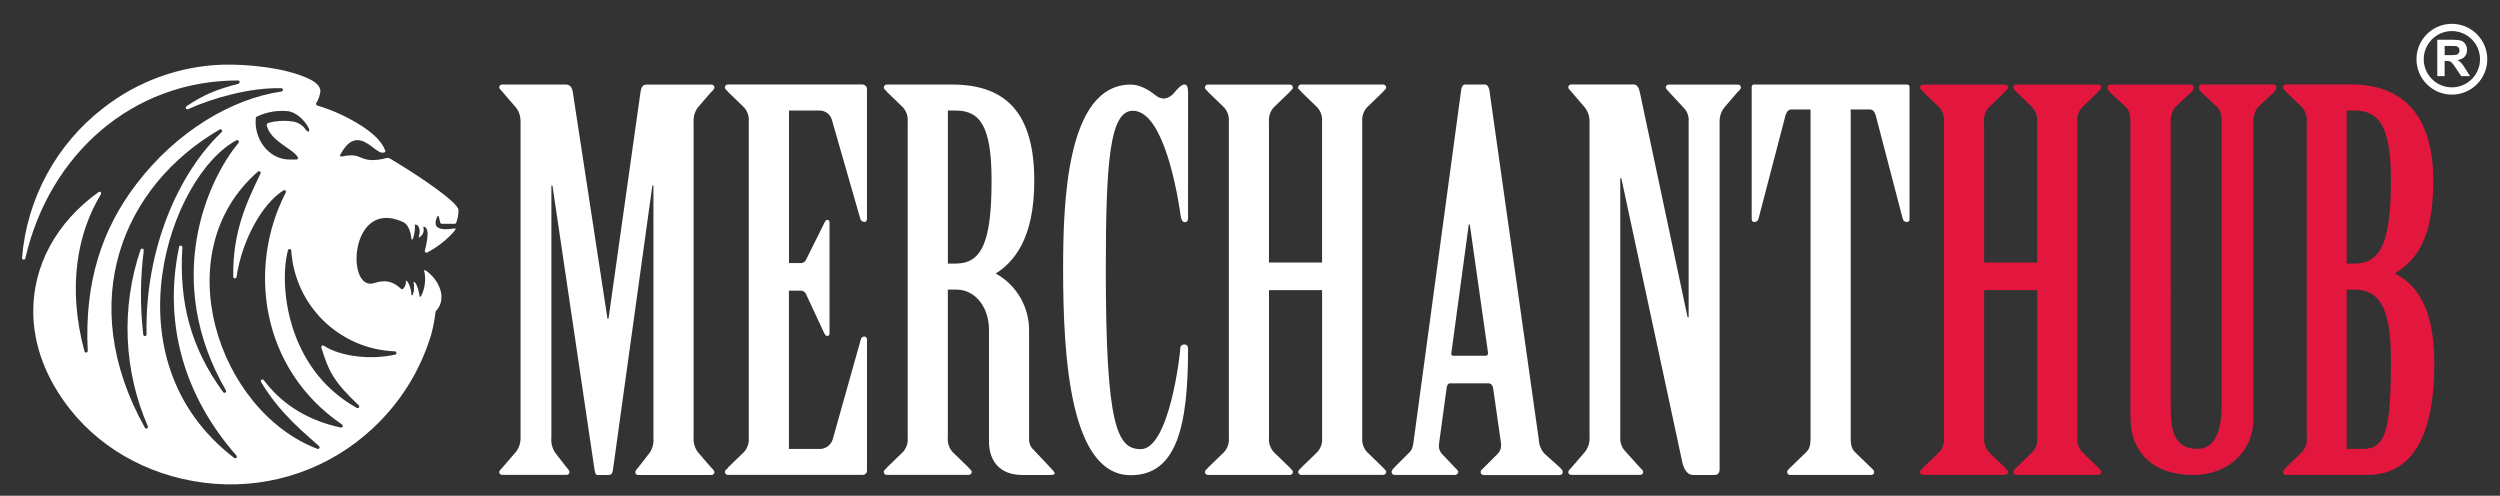 <?xml version="1.0" encoding="UTF-8"?><svg id="Capa_1" xmlns="http://www.w3.org/2000/svg" viewBox="0 0 689.36 136.69"><rect x="0" y="0" width="689.36" height="136.69" fill="#333333" stroke="none"/><defs><style>.cls-1{isolation:isolate;}.cls-1,.cls-2{fill:none;}.cls-3,.cls-4{fill:#fff;}.cls-2{stroke:#fff;stroke-miterlimit:10;stroke-width:2px;}.cls-5{fill:#e3173e;}.cls-5,.cls-4{fill-rule:evenodd;}</style></defs><path class="cls-5" d="m547.1,72.4v-38.76c-.14-1.45.32-2.9,1.29-4l4.31-4.16c.29-.44,1-.87,1-1.3.02-.46-.34-.84-.8-.86-.02,0-.05,0-.07,0h-22.52c-.46-.02-.85.33-.87.79,0,.02,0,.05,0,.07,0,.43.72.86,1,1.3l4.31,4.16c.97,1.1,1.43,2.55,1.29,4v87c.15,1.45-.32,2.9-1.29,4l-4.31,4.17c-.29.43-1,.86-1,1.29-.02.46.34.84.8.86.02,0,.05,0,.07,0h22.53c.46.02.85-.33.87-.79,0-.02,0-.05,0-.07,0-.43-.72-.86-1-1.29l-4.31-4.17c-.97-1.1-1.44-2.55-1.29-4v-40.64h14.65v40.62c.15,1.46-.32,2.91-1.3,4l-4.3,4.17c-.29.43-1,.86-1,1.29-.02.46.34.84.8.86.02,0,.04,0,.06,0h22.54c.46.02.84-.34.86-.8,0-.02,0-.04,0-.06,0-.43-.71-.86-1-1.29l-4.31-4.17c-.97-1.1-1.44-2.55-1.29-4V33.62c-.14-1.45.32-2.9,1.29-4l4.31-4.16c.28-.44,1-.87,1-1.3.02-.45-.33-.84-.78-.86-.03,0-.05,0-.08,0h-22.56c-.46-.02-.84.34-.86.8,0,.02,0,.04,0,.06,0,.43.72.86,1,1.3l4.3,4.16c.97,1.09,1.45,2.54,1.3,4v38.78h-14.64Zm40.4,43.07c0,8.9,5.89,15.5,17.23,15.5,9.76,0,16.65-6.6,16.65-15.5V33.64c-.08-1.42.33-2.83,1.15-4l4.47-4.18c.4-.32.66-.79.72-1.3.02-.46-.34-.84-.8-.86-.02,0-.04,0-.06,0h-19.69c-.45-.02-.84.33-.86.78,0,.03,0,.05,0,.08.06.51.32.97.71,1.3l4.45,4.16c.87.86,1.15,2.3,1.15,4v78.09c0,6.32-1.43,12.06-6.74,12.06-6.75,0-7.33-5.74-7.33-12.06V33.64c-.07-1.42.33-2.83,1.15-4l4.45-4.16c.4-.32.66-.79.72-1.3.02-.46-.34-.84-.8-.86-.02,0-.04,0-.06,0h-22.01c-.46-.02-.84.34-.86.8,0,.02,0,.04,0,.06.06.51.32.98.72,1.3l4.45,4.16c.86.86,1.15,2.3,1.15,4v81.83h.04Zm48.58,5.16c.15,1.45-.32,2.9-1.29,4l-4.31,4.17c-.28.57-1,.86-1,1.29-.02.45.33.84.78.86.03,0,.05,0,.08,0h22.54c11.77,0,18.37-9.91,18.37-30.72,0-15.94-5.31-22-10.91-24.84,5.6-3.44,10.62-9,10.62-25.55,0-17.37-7.75-26.56-22.68-26.56h-17.94c-.45-.02-.84.33-.86.78,0,.03,0,.05,0,.08,0,.43.72.86,1,1.3l4.31,4.16c.97,1.1,1.43,2.55,1.29,4v87.03Zm11-90.15h2.16c7,0,10.05,4.74,10.05,19.38,0,17.23-3,22.82-10.05,22.82h-2.16s0-42.2,0-42.2Zm0,49.38h2.16c7,0,10.05,5.31,10.05,19.38,0,19.38-1.44,24.55-7.76,24.55h-4.45v-43.93Z"/><path class="cls-4" d="m438.32,120.63c.06,1.45-.41,2.86-1.3,4l-3.59,4.17c-.28.43-1,.86-1,1.43.05.43.43.75.86.72h18.95c.43.03.81-.29.86-.72,0-.57-.57-1-1-1.43l-3.88-4.31c-1.02-1.02-1.54-2.44-1.44-3.88V49.14h.29l16.8,78.24c.43,2.15,1.58,3.59,2.87,3.59h6c1,0,1.43-.57,1.43-1.58V33.64c-.05-1.44.41-2.86,1.3-4l3.58-4.16c.44-.44,1-.87,1-1.44-.05-.43-.43-.75-.86-.72h-19c-.43-.03-.81.29-.86.72,0,.57.72,1,1,1.44l4,4.3c.98,1.04,1.45,2.46,1.3,3.88v53.81h-.29l-13.1-61.73c-.29-1.43-.72-2.44-1.72-2.44h-17.23c-.43-.03-.81.29-.86.72,0,.57.72,1,1,1.44l3.57,4.16c.89,1.14,1.35,2.55,1.3,4v87h.02Zm-37.67-22.53c-.29,0-.58-.29-.43-.87l4.78-35.31h.29l5,35.17c.15.57-.14,1-.57,1h-9.07Zm13.2,24c.21,1.01-.05,2.07-.71,2.87l-3.88,3.88c-.43.43-1,.86-1,1.29s.29.86,1,.86h20.67c.72,0,1-.43,1-.86s-.43-.86-.86-1.29l-4.17-3.74c-.97-1.06-1.53-2.43-1.58-3.87l-13.63-96.36c-.14-.86-.57-1.58-1.29-1.58h-5.31c-.72,0-1,.58-1.15,1.29l-13.06,96.48c-.15,1.29-.29,2.72-1.15,3.58l-4,4c-.43.43-1,1-1,1.44-.02.45.33.84.78.86.03,0,.05,0,.08,0h16.51c.71,0,1-.43,1-.86s-.86-1-1.43-1.72l-3.16-3.31c-.6-.72-.86-1.66-.72-2.58l2.15-15.79c.15-.57.43-1,.87-1h10.62c.72,0,1.15.58,1.29,1.3l2.15,15.07-.02.04Zm-63.94-49.7v-38.76c-.14-1.45.32-2.9,1.29-4l4.31-4.16c.29-.44,1-.87,1-1.3.02-.46-.34-.84-.8-.86-.02,0-.05,0-.07,0h-22.52c-.46-.02-.85.33-.87.79,0,.02,0,.05,0,.07,0,.43.72.86,1,1.3l4.31,4.16c.97,1.1,1.43,2.55,1.29,4v87c.15,1.45-.32,2.9-1.29,4l-4.31,4.17c-.29.43-1,.86-1,1.29-.02.46.34.84.8.86.02,0,.05,0,.07,0h22.53c.46.02.85-.33.87-.79,0-.02,0-.05,0-.07,0-.43-.72-.86-1-1.29l-4.31-4.17c-.97-1.1-1.44-2.55-1.29-4v-40.64h14.64v40.62c.15,1.46-.32,2.91-1.29,4l-4.3,4.17c-.29.43-1,.86-1,1.29-.02.46.34.84.8.86.02,0,.04,0,.06,0h22.54c.46.02.84-.34.86-.8,0-.02,0-.04,0-.06,0-.43-.71-.86-1-1.29l-4.31-4.17c-.97-1.1-1.44-2.55-1.29-4V33.62c-.14-1.45.32-2.9,1.29-4l4.31-4.16c.28-.44,1-.87,1-1.3.02-.45-.33-.84-.78-.86-.03,0-.05,0-.08,0h-22.56c-.46-.02-.84.34-.86.8,0,.02,0,.04,0,.06,0,.43.72.86,1,1.3l4.3,4.16c.97,1.09,1.45,2.54,1.3,4v38.78h-14.64Zm-22.31-46.66c0-1.43-.14-2.44-1-2.44s-1.87,1.15-2.73,2.16c-.65.91-1.63,1.53-2.73,1.72-.89.02-1.76-.29-2.44-.86-2.15-1.73-4.59-3-6.89-3-17.94,0-18.66,33.31-18.66,51,0,24,1.87,56.71,18.66,56.71,12.64,0,15.79-13.49,15.79-34.74,0-.86-.28-1.29-1-1.29-.58-.06-1.09.36-1.15.94,0,.07,0,.13,0,.2,0,1.3-3,27.71-10.91,27.71-6.46,0-9.62-6.31-9.62-49.38,0-30.29,1.15-43.93,7.47-43.93,7.32,0,11.48,17.08,13.2,29.14.15.86.44,1.58,1.15,1.58s.86-.57.86-1.29V25.74h0Zm-66.23,4.74h2.15c7,0,9.9,4.74,9.9,19.38,0,17.23-2.87,22.82-9.9,22.82h-2.15V30.48Zm0,49.38h2.44c5,0,8.9,4.74,8.9,11.06v30.86c0,4.88,2.58,9.19,9.19,9.19h7.46c.72,0,1.44,0,1.44-.43s-.58-1-1.15-1.58l-4.6-4.88c-.76-.65-1.22-1.58-1.29-2.58v-30c.18-6.66-3.36-12.86-9.19-16.08,5-3.15,10.63-9.61,10.63-25.55,0-18.66-7.76-26.56-22.69-26.56h-17.94c-.46-.02-.84.34-.86.8,0,.02,0,.04,0,.06,0,.43.72.86,1,1.3l4.29,4.15c.97,1.1,1.43,2.55,1.29,4v87c.15,1.46-.32,2.91-1.29,4l-4.31,4.17c-.28.43-1,.86-1,1.29-.02.46.34.84.8.86.02,0,.04,0,.06,0h22.54c.46.02.84-.34.86-.8,0-.02,0-.04,0-.06,0-.43-.72-.86-1-1.29l-4.3-4.17c-.97-1.09-1.44-2.54-1.29-4v-40.76h.01Zm-43.85-49.38h8.19c1.75-.13,3.33,1.03,3.73,2.73l7.75,27c.1.56.58.98,1.15,1,.43,0,.72-.29.72-.86V24.59c.01-.66-.49-1.23-1.15-1.29h-37.18c-.45-.02-.84.33-.86.78,0,.03,0,.05,0,.08,0,.43.71.86,1,1.3l4.31,4.16c.97,1.1,1.43,2.55,1.29,4v87c.15,1.45-.32,2.9-1.29,4l-4.31,4.17c-.29.57-1,.86-1,1.29-.02.45.33.84.78.86.03,0,.05,0,.08,0h37.18c.65,0,1.16-.54,1.16-1.18,0-.04,0-.07,0-.11v-36c.04-.44-.28-.82-.72-.87-.5.02-.91.38-1,.87l-7.75,27.56c-.54,1.65-2.14,2.72-3.87,2.58h-8.19v-43.64h3.16c.69-.05,1.33.35,1.58,1l4.88,10.48c.29.57.43,1,1,1,.43,0,.57-.29.57-.72v-30.42c0-.58-.14-.86-.57-.86s-.58.28-.86.86l-5,10.05c-.24.65-.89,1.06-1.58,1h-3.16V30.48h-.03Zm-79-7.18c-.44-.03-.82.29-.86.72,0,.57.72,1,1,1.44l3.59,4.16c.89,1.14,1.34,2.56,1.29,4v87c.05,1.44-.4,2.86-1.29,4l-3.59,4.17c-.28.43-1,.86-1,1.43.04.43.42.75.86.72h17.66c.43.03.81-.29.86-.72,0-.57-.58-1-1-1.58l-3-3.87c-.8-1.24-1.15-2.71-1-4.17V51.15h.29l11.63,78.53c.14.72.29,1.29.72,1.29h3.15c.72,0,1-.43,1.15-1.15l10.91-78.67h.29v69.48c.15,1.46-.2,2.93-1,4.17l-3,3.87c-.43.58-1,1-1,1.58,0,.29.14.72.86.72h20.1c.43.03.81-.29.86-.72,0-.57-.58-1-1-1.43l-3.59-4.17c-.84-1.16-1.25-2.57-1.15-4V33.65c-.1-1.43.31-2.84,1.15-4l3.59-4.16c.43-.44,1-.87,1-1.44-.05-.43-.43-.75-.86-.72h-18c-1,0-1.44,1-1.58,2.44l-8.77,62.13h-.28l-9.51-62.16c-.14-1.43-.71-2.44-2-2.44h-17.48Zm360.73,97.33c0,1.73-.14,3-1.15,4l-4.3,4.17c-.43.43-1,.86-1,1.29-.06.42.23.8.64.86.07.01.14.01.22,0h22.25c.41.07.79-.21.86-.62.01-.08.01-.16,0-.24,0-.43-.57-.86-1-1.29l-4.31-4.17c-1-1-1.14-2.29-1.14-4V30.19h5.31c.86,0,1.29.72,1.58,1.58l7.46,28.57c.11.53.61.9,1.15.86.57,0,.72-.29.72-1V23.88c-.04-.36-.36-.62-.72-.58h-42.08c-.36-.04-.68.22-.72.58v36.32c0,.71.14,1,.72,1,.54.04,1.03-.33,1.15-.86l7.46-28.57c.29-.86.72-1.58,1.58-1.58h5.31v90.44Z"/><path class="cls-4" d="m80.31,69c.94,15.25,13.29,27.3,28.56,27.88.23,0,.42.19.44.42.02.23-.13.44-.35.49-6.45,1.44-14.84.67-19.66-2.46-.16-.11-.36-.11-.52,0-.16.12-.22.32-.16.5,2,6.59,3.46,9.47,10.26,15.9.2.15.25.43.1.63-.15.2-.43.25-.63.1-19.84-11.08-21.35-34.79-18.94-43.46.06-.22.27-.36.49-.33.22.02.39.2.41.42v-.09Zm39.78,17c.02-.1.06-.2.14-.27.89-.92,1.41-2.13,1.48-3.4.22-2.86-1.73-5.84-3.88-7.42-.16-.11-.64-.52-.8-.41s0,.67.08.86c.28,1.9.05,3.85-.68,5.63-.07.19-.42.91-.59.89s-.24-.77-.28-1c-.13-.75-.35-1.48-.64-2.18-.09-.21-.47-1-.77-.94s0,.37,0,.76c.03.26.03.53,0,.79.02.23.02.45,0,.68,0,.22-.28,1.53-.55,1.46s-.13-.27-.17-.56c-.11-.9-.34-1.78-.69-2.61-.08-.17-.56-1-.82-.91v.51c0,.18-.03.36-.07.54-.11.36-.28.7-.5,1-.24.31-.5.46-.7.29-3.72-3.62-6.92-1.58-8.29-1.48-6.91.5-5.48-23.08,8.31-17.2.85.27,1.55.89,1.93,1.69.41.84.68,1.74.79,2.66,0,.35.12.72.21.73s.23-.19.32-.44c.33-1.03.5-2.09.51-3.17,0-.18-.14-.59,0-.58.23.02.46.07.68.17.06.05.11.1.16.16.35.57.51,1.24.44,1.9-.04.29-.09.57-.16.85-.06.27-.14.47,0,.49s.89-.66,1.08-1.11c.14-.32.21-.66.21-1,0-.22-.18-.91,0-.89.39,0,.75.5.84.69.56,1.13-.1,4.35-.53,5.93-.05.17,0,.35.14.47.14.12.33.14.49.07,2.33-1.23,4.46-2.79,6.33-4.65.48-.46.92-.95,1.32-1.47.1-.14.26-.42.21-.5s-.49,0-.68,0c-1.64.28-3.31.29-4.2-.29-.66-.44-.84-1.22-.44-2.38.07-.19.27-.84.47-.84s.28.53.33.72l.3,1.18c.06.19.23.31.43.3h3.51c.21,0,.39-.14.44-.34.42-1.1.64-2.26.63-3.44,0-.57-.77-1.48-2-2.59-4.38-4-14.39-10.17-16.93-11.65-.31-.15-.66-.19-1-.11-1.24.36-2.53.55-3.82.56-.6,0-1.2-.07-1.78-.22-1.47-.37-2.25-1.09-4.07-1.1-.81.01-1.61.11-2.4.3-.18,0-.5.08-.61-.07s0-.44.12-.6c1.68-3,3.18-3.82,4.66-3.81,2.82,0,5.28,3.5,6.87,3.45.16,0,.62,0,.75-.24s-.08-.53-.12-.64c-1-2.38-3.26-4.48-6.42-6.53-3.78-2.41-7.88-4.3-12.18-5.59-.13-.04-.24-.13-.3-.26-.06-.13-.06-.27,0-.4.62-.99,1.01-2.11,1.15-3.27,0-1.49-1.43-2.69-3.63-3.65-6.73-3-16.92-3.83-23.12-3.69-12.05.35-23.67,4.56-33.16,12-12.94,10-21.06,25-22.36,41.3,0,.25.2.46.45.47.2,0,.39-.13.45-.33,6.55-28.67,29.54-49.12,58.68-49.08.53,0,.57.77.06.91-6.34,1.68-9.49,3-14.32,6.21-.2.15-.25.44-.09.64.13.17.36.23.55.15,6.89-3.11,17.14-6,25.76-5.78.25.04.42.27.39.52-.03.2-.19.36-.39.39-13.79,2-29,11.08-40,25.51-9.52,12.46-14.35,27.05-13.43,46,.01.23-.15.44-.38.48-.23.03-.46-.11-.52-.34-4.88-18.08-1.75-33,4.53-43.3.14-.2.1-.48-.11-.63-.16-.12-.39-.11-.54.02-11.85,8.53-18,20.4-18,32.87,0,9.1,3.38,18.51,10.26,27.16,9.28,11.66,23.57,19.11,39.6,20.39,16.03,1.29,31.87-4.21,43.64-15.17,7.65-7.05,13.26-16.03,16.24-26,.55-2.04.95-4.12,1.18-6.22Zm-59-49.54c-11.77,11.18-21.15,32.04-20.68,55.75,0,.24-.19.45-.43.46-.24.02-.45-.16-.48-.4-.89-7.72-.84-15.51.14-23.22.02-.25-.17-.47-.42-.49-.2-.02-.38.09-.46.27-5.41,15.92-4.7,33.28,2,48.7.1.23,0,.49-.22.6,0,0,0,0,0,0-.22.09-.47,0-.59-.2-19.4-34.74-6.14-66.69,20.62-82.22.23-.12.5-.03.62.2.09.18.06.39-.08.53v.02Zm4.69,2.93c-8.69,10.43-21,37.95-3.49,68.25.13.21.06.48-.14.61,0,0,0,0,0,0-.2.13-.47.08-.61-.12-8.9-12.13-12.23-24.71-11.25-39.95,0-.25-.21-.46-.46-.46-.2,0-.38.13-.44.33-4.52,21.43,1.62,41.43,15.78,57.54.18.17.19.46.02.64-.17.18-.46.19-.64.02-35.54-27.25-17.54-77.92.67-87.58.23-.11.5-.01.61.22.08.16.06.35-.05.48v.02Zm13,13.68c.1-.18.06-.41-.09-.55-.17-.12-.39-.12-.56,0-5.89,3.7-11.45,13.83-12.9,23.84-.04.24-.25.41-.49.39-.24-.02-.42-.21-.42-.45-.21-12,3.51-20.24,7.53-28.46.1-.23,0-.5-.24-.6-.16-.07-.34-.04-.47.06-25.71,22.35-11,66.07,16.37,76.47.2.08.43,0,.55-.18.11-.19.08-.43-.08-.58-3.36-3.09-10.61-8.65-16-17.68-.12-.21-.06-.48.14-.62.2-.13.47-.08.62.11,4.08,5.45,10.64,10.81,21.21,13.07.22.04.43-.07.52-.27.09-.2.02-.44-.16-.56-22.58-15.4-26.09-43.52-15.52-63.94v-.05Zm.84-22.38c1.67.25,4.14,2,5.44,4.53.11.21.35.81.16,1s-.74-.2-.87-.4c-.88-1.34-2.33-2.21-3.93-2.35-2.13-.3-4.3-.16-6.38.41-.34.08-.56.43-.48.77,1.14,4.36,7,6.21,8.54,8.66.13.22.05.5-.17.63-.07.04-.15.06-.23.06h-1.88c-6-.06-9.89-6-9.27-11.5.03-.2.18-.35.38-.4,2.69-1.26,5.68-1.75,8.63-1.43l.06.02Z"/><circle class="cls-2" cx="676.09" cy="16.33" r="8.76"/><g class="cls-1"><path class="cls-3" d="m672.07,20.98v-10.02h4.26c1.07,0,1.85.09,2.33.27.49.18.88.5,1.17.96s.44.99.44,1.58c0,.75-.22,1.37-.66,1.86-.44.49-1.1.8-1.98.93.44.25.8.54,1.08.84.29.31.67.85,1.15,1.63l1.22,1.96h-2.42l-1.46-2.18c-.52-.78-.88-1.27-1.07-1.47-.19-.2-.39-.34-.61-.42-.21-.08-.55-.11-1.02-.11h-.41v4.18h-2.02Zm2.02-5.78h1.5c.97,0,1.58-.04,1.82-.12s.43-.22.57-.42.21-.45.21-.75c0-.34-.09-.61-.27-.82-.18-.21-.43-.34-.76-.39-.16-.02-.66-.03-1.48-.03h-1.58v2.54Z"/></g></svg>